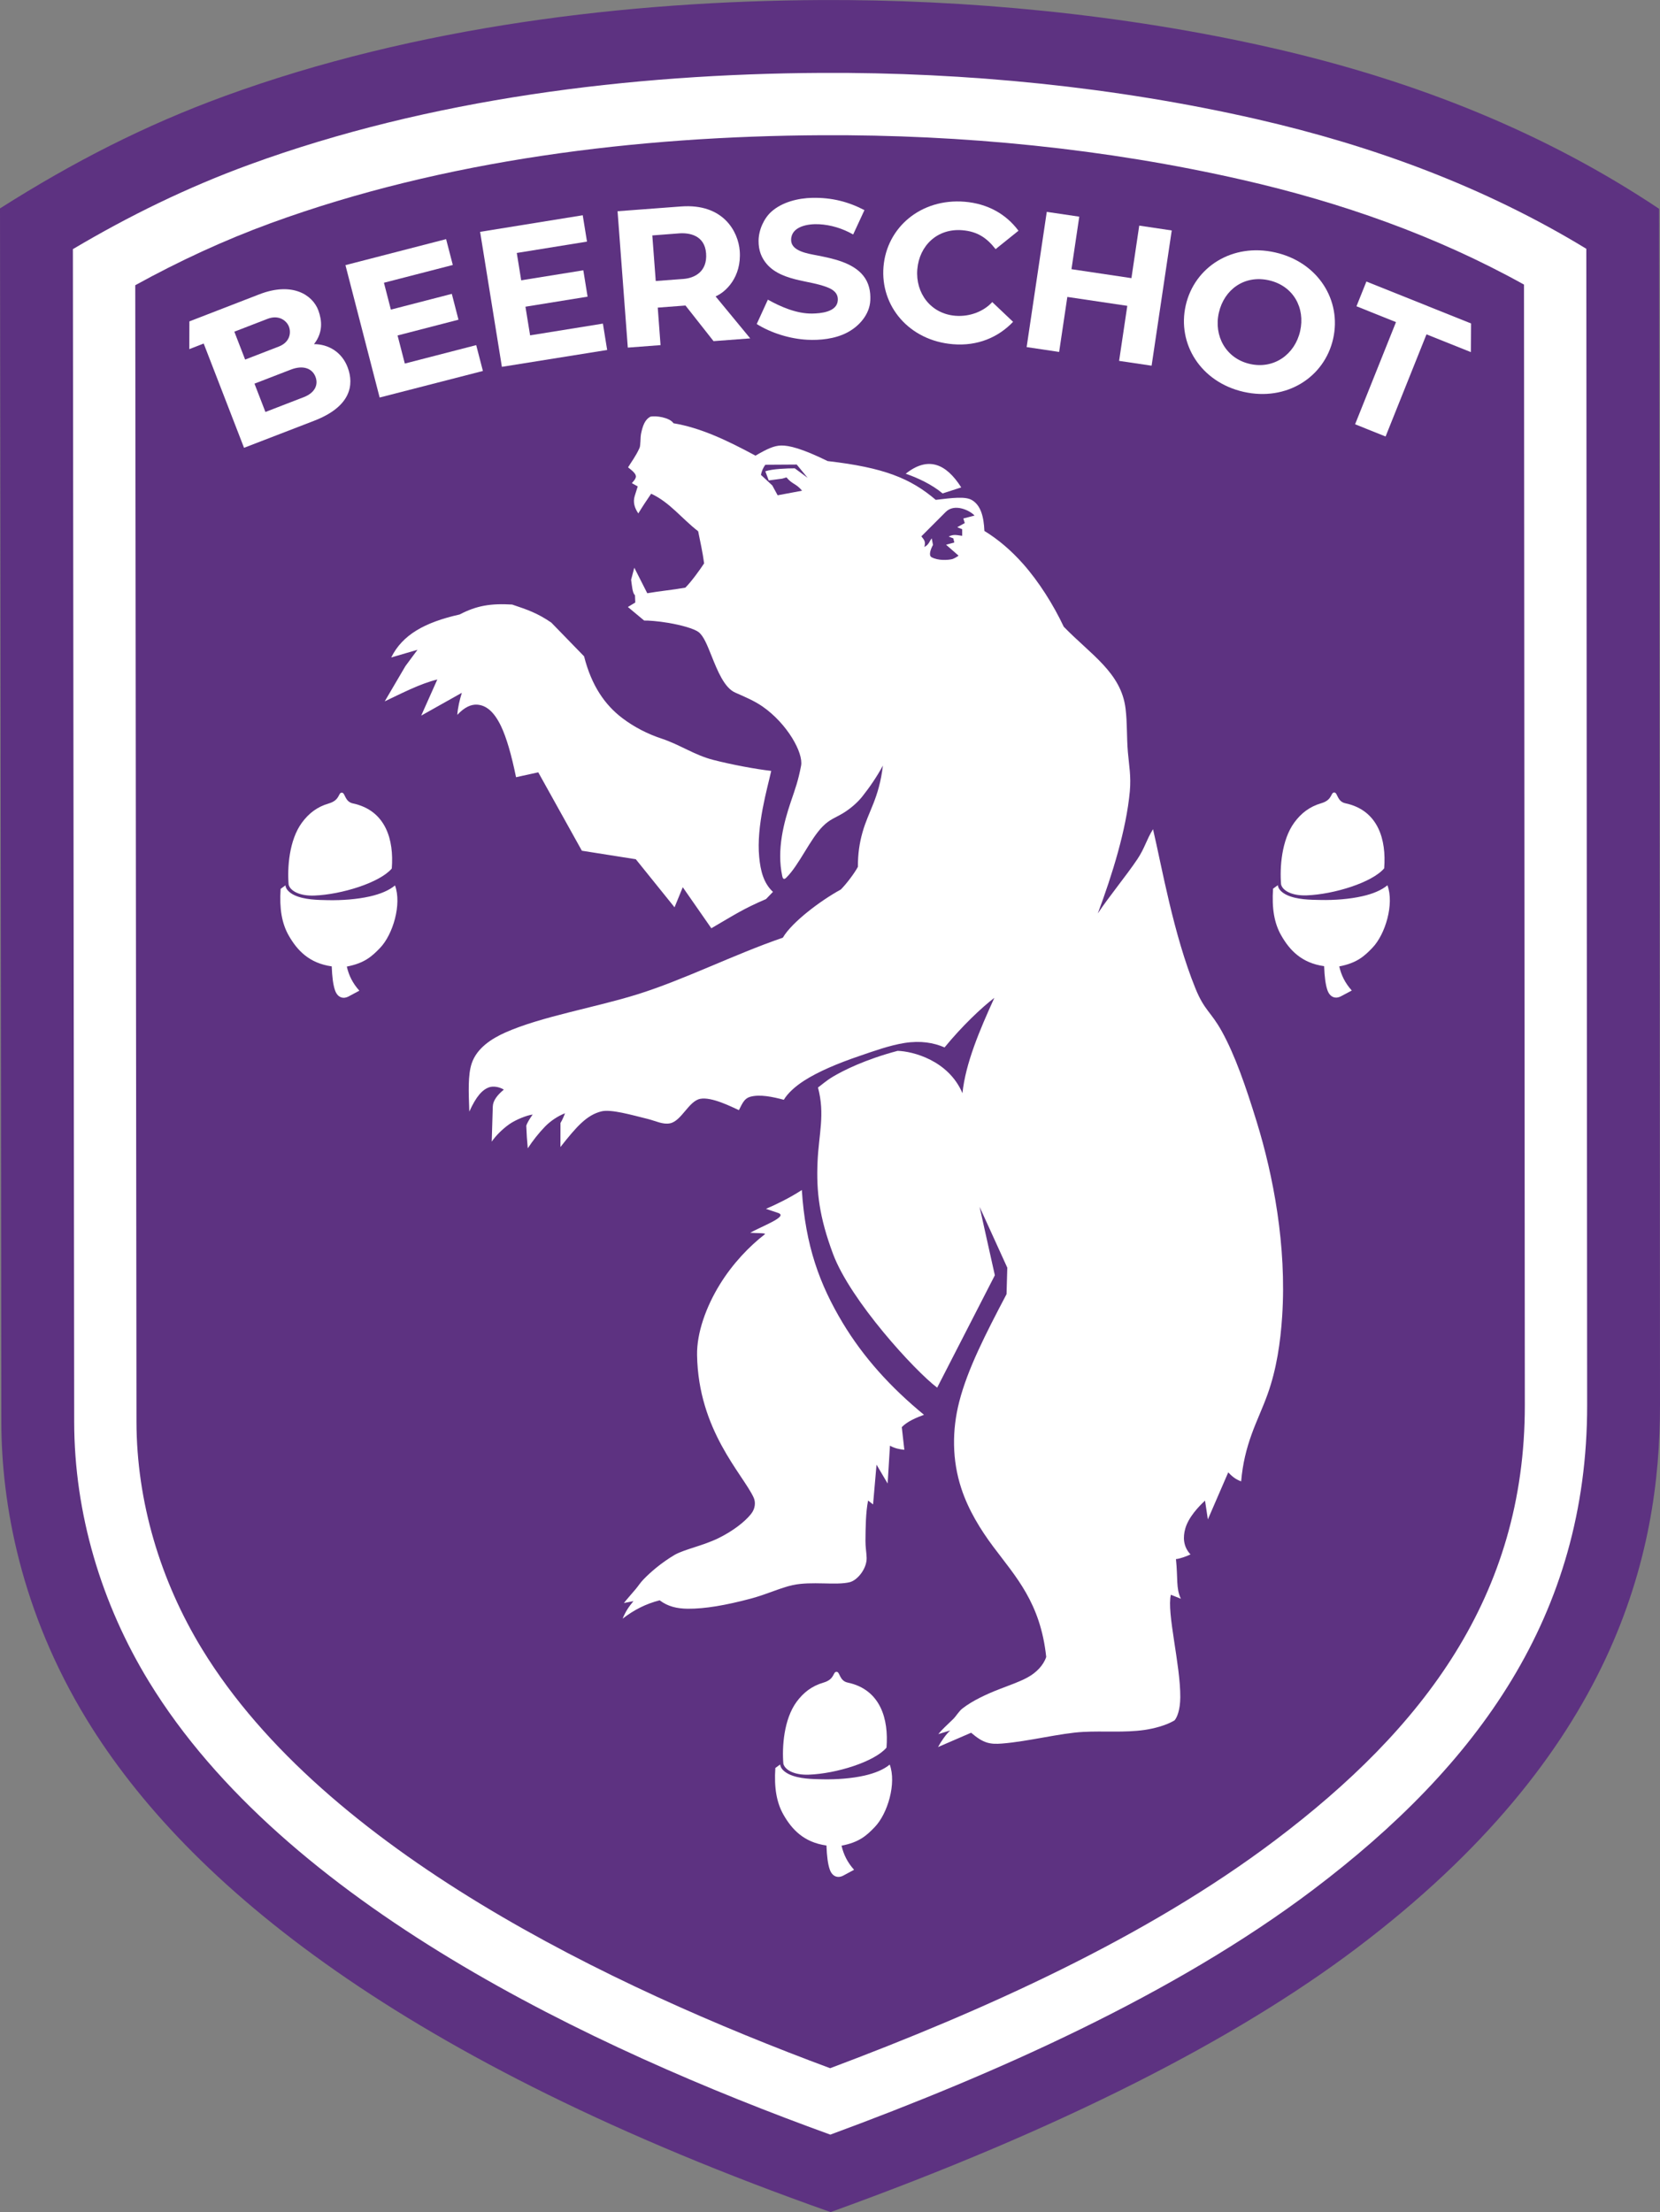 <svg viewBox="75.77 4.75 421.34 561.42" xmlns="http://www.w3.org/2000/svg" xmlns:xlink="http://www.w3.org/1999/xlink"><rect x="75.77" y="4.75" width="421.34" height="561.42" fill="#808080" stroke="none"/><clipPath id="a"><path d="m73 2h426.7v567.1h-426.7z"></path></clipPath><g clip-path="url(#a)"></g><g fill-rule="evenodd"><path d="m75.77 57.64c18.69-11.85 36.83-21.12 56.9-28.46 48.69-17.8 102.63-24.17 151.54-24.42 36.2-.18 76.59 3.5 114.63 12.2 36.86 8.43 69.4 21.66 98.05 40.79l.22 303.6c.03 37.85-11.4 88.27-76.93 137.78-30.62 23.14-74.91 45.87-133.59 67.04-108.67-38.35-163.23-83.2-188.76-124.94-16.71-27.32-21.7-54.64-21.72-75.62z" fill="#5d3281"></path><path d="m94.27 67.98.33 297.61c.02 23.26 6.88 46.18 19 65.99 34.4 56.24 112.31 92.97 172.92 114.93 41.71-15.37 87.29-35.53 122.52-62.14 41.62-31.44 69.62-69.52 69.58-123.01l-.21-293.47c-25.85-15.74-54.13-26.14-83.7-32.91-35.8-8.18-73.72-11.92-110.4-11.73-48.5.25-99.52 6.56-145.29 23.3-15.75 5.76-30.45 12.95-44.75 21.43z" fill="#fff"></path><path d="m110.1 77.14.31 288.43c.03 20.35 6.09 40.43 16.68 57.76 31.25 51.08 103.75 85.67 159.39 106.32 38.78-14.56 80.17-33.08 113.02-57.9 37.32-28.19 63.34-61.85 63.3-110.38l-.21-284.39c-22.32-12.41-46.49-20.88-71.4-26.57-34.8-7.96-71.12-11.52-106.8-11.34-46.78.24-95.83 6.21-139.94 22.33-11.89 4.35-23.3 9.65-34.35 15.74z" fill="#5d3281"></path><path d="m267.53 120.39c3.12-1.82 4.78-2.53 6.51-2.57 1.99-.04 5.29.75 11.8 3.95 14.29 1.64 21.05 4.39 27.44 9.84 4.25-.5 7.48-.93 9.17.05 2.26 1.32 3.02 4.21 3.18 7.84 3.42 2.09 6.71 4.85 9.83 8.37 4.02 4.54 7.7 10.4 10.31 15.94 6.88 7.09 14.59 11.67 15.69 20.79.45 3.71.26 7.12.59 11.05.3 3.46.84 6.08.49 9.97-.9 9.71-4.46 21.15-8.12 30.95 2.71-4.11 7.27-9.63 10.02-13.74 1.94-2.9 2.26-4.86 3.99-7.63 2.28 9.73 5.18 26.62 10.75 40.37 2.3 5.67 3.88 5.84 6.69 10.89 3.36 6.06 6.09 13.95 8.89 23.04 4.17 13.54 7.62 31.44 6.45 49.31-.44 6.68-1.43 13.45-3.7 19.78-1.28 3.57-2.84 6.8-4.04 10.14-1.32 3.66-2.29 7.46-2.67 11.98-1.57-.55-2.51-1.48-3.28-2.28l-5.17 11.94-.72-4.77c-1.61 1.49-4.24 4.25-5.03 7.16-.56 2.04-.57 4.44 1.34 6.5-1.08.48-2.61 1.08-3.69 1.18.52 4.83-.03 7.41 1.25 10.07l-2.54-1.02c-1.1 4.56 2.46 17.77 2.39 26.05-.03 3.24-.83 5.12-1.47 5.84-2.22 1.32-5.29 2.08-7.61 2.42-5.12.73-10.32.22-15.59.5-5.66.29-13.94 2.43-20.54 2.95-3.09.24-4.75-.05-7.88-2.74l-8.4 3.63c.8-1.47 2.03-3.25 3.1-4.21l-3.03.93c.99-1.23 1.97-2.06 3.77-3.82.82-.81 1.46-2 2.37-2.7 2.59-2.02 6.19-3.65 9.22-4.84 2.6-1.01 5.22-1.9 7.28-3.02 2.25-1.22 4.07-3.12 4.75-5.21-1.47-13.75-7.68-20.27-13.48-28.03-3.18-4.26-6.27-9.24-8.07-14.74-2.35-7.14-2.39-14.76-.52-22.03 2.13-8.28 6.7-17.2 12-27.27l.19-6.72-7.03-15.44 3.87 17.37-14.64 28.52c-5.71-4.31-22-22.1-26.42-33.91-3.5-9.38-4.27-15.79-3.94-23.36.3-7.11 1.94-12.02.11-18.91.8-.55 1.95-1.64 3.82-2.76 2.59-1.54 8.09-4.33 16.4-6.54 3.82.11 12.89 2.39 16.45 10.75.77-7.55 4.36-16.01 8.1-24.21-3.32 2.55-8.22 7.19-12.64 12.59-2.77-1.2-6.09-1.78-10.22-1.12-3.65.58-7.69 2.02-11.5 3.33-5.28 1.8-10.3 3.89-13.98 6.26-2.35 1.52-4.15 3.22-5.1 4.82-2.82-.75-6.13-1.46-8.57-.75-1.45.42-1.95 1.64-2.83 3.38-1.68-.76-6.93-3.46-9.84-2.87-2.92.6-4.73 5.62-7.64 6.21-1.81.37-3.6-.59-5.66-1.11-4.1-1.01-9.35-2.54-11.8-1.91-3.65.93-6.18 3.73-10.36 9.04l.01-6.1c.46-.75.82-1.6 1.15-2.47-1.86.73-3.66 1.94-5.08 3.39-1.56 1.61-3.15 3.62-4.37 5.51-.17-1.71-.32-3.92-.38-5.74.28-.87 1.01-1.97 1.62-2.83-1.42.15-4.34 1.32-5.93 2.45-1.8 1.27-3.43 2.93-4.46 4.42l.27-8.91c.05-1.52 1.19-2.97 2.81-4.29-1.27-.78-2.8-.91-3.71-.6-1.75.6-3.31 2.31-5.06 6.18-.18-5.1-.36-9.27.59-12.18 1.31-3.98 5.15-6.37 8.5-7.87 9.09-4.07 22.8-6.34 33.64-9.73 11.91-3.73 24.34-10.06 36.85-14.36 2.3-3.97 9.7-9.5 14.71-12.22 1.37-1.36 3.47-4.12 4.34-5.76 0-3.39.41-6.04 1.16-8.72 1.54-5.5 4.18-8.57 5.19-16.98-1.55 2.86-3.33 5.45-5.27 7.9-1.36 1.71-3.36 3.3-4.96 4.25-1.81 1.08-3.25 1.49-4.99 3.23-3.28 3.27-6.03 9.87-9.35 13.11-.56.55-.84.22-.98-.46-1.45-6.71.43-13.64 2.16-18.79 1.2-3.52 1.89-5.39 2.62-9.2.63-3.26-3.5-10.68-9.82-15.06-2.03-1.41-4.59-2.49-6.89-3.5-2.77-1.22-4.5-5.53-6.03-9.36-1.06-2.61-1.96-5-3.29-6.01-1.16-.88-4.45-1.78-7.6-2.32-2.77-.47-5.21-.63-6.2-.6l-4.13-3.44 1.88-1.14-.08-1.87c-.65-.41-.79-2.65-.98-3.91l.81-3.05 3.29 6.48c3.36-.59 6.31-.82 9.67-1.42 1.57-1.56 3.83-4.73 4.76-6.16-.37-2.87-.97-5.4-1.51-8.15-4.19-3.23-7.17-7.32-11.93-9.53-1.19 1.75-2.06 3.04-3.26 5-.96-1.4-1.41-2.86-.9-4.47l.75-2.38-1.49-.83c.52-.63.81-.87.99-1.44.25-.8-.74-1.62-1.95-2.57.84-1.41 1.95-2.8 2.9-4.91.31-.67.19-2.64.4-3.66.44-2.1 1.01-3.58 2.38-4.3 1.39-.29 4.84.19 5.85 1.68 6.74 1.12 13.38 4.21 20.81 8.22zm11.76 186.38c.91 14.21 4.55 24 10.35 33.68 5.25 8.73 12.11 16.34 20.66 23.37-1.96.71-4.25 1.68-5.64 3.13l.65 5.75c-1.22-.12-2.43-.36-3.65-1.04l-.59 9.6-2.82-4.78-.88 10.09-1.26-.99c-.6 2.97-.64 6.81-.67 10.27-.01 1.54.27 3.02.3 4.3.06 2.72-2.33 5.66-4.28 6.15-3.51.88-9.64-.31-14.53.75-3.02.66-6.67 2.38-10.59 3.42-6.43 1.71-11.66 2.6-15.98 2.57-2.78-.03-5.05-.56-7.16-2.14-3.59.93-6.46 2.41-9.4 4.66.8-1.9 1.52-2.95 2.75-4.45l-2.42.48c.68-.89 1.78-2.1 3.01-3.56.64-.77 1.14-1.58 1.93-2.4 1.78-1.86 4.56-4.26 7.98-6.29 2.65-1.45 7.1-2.27 11.07-4.21 3.74-1.83 6.72-4.19 8.24-6.09 1.18-1.45 1.22-3.1.69-4.24-2.8-6.02-14.02-17-14.35-36.12-.1-5.66 2.3-12.3 5.77-17.93 3.26-5.3 7.47-9.68 11.42-12.74.49-.38-2.47-.26-3.7-.39 1.04-.62 3.63-1.74 5.49-2.72 1.86-.99 3-1.84 1.57-2.32l-3.06-1.03c2.51-1.07 6.1-2.81 9.1-4.78zm-9.09-73.84c-5.86 2.51-8.03 4-13.88 7.41l-7.25-10.42-2.09 5.1-9.83-12.2-13.69-2.16-11.07-19.9-5.64 1.24c-1.16-5.69-2.43-10.07-3.82-12.98-1.8-3.73-3.8-5.28-6.04-5.43-1.56-.11-3.24.65-5.05 2.59.13-1.83.59-3.77 1.15-5.6l-10.31 5.79 4.09-9.17c-4.38 1.07-8.98 3.48-13.35 5.55l5.26-8.96 3.06-4.13-6.67 1.95c2.83-5.75 8.51-8.92 17.37-10.91 4.31-2.25 7.85-2.84 13.32-2.52 3.97 1.34 6.35 2.14 9.93 4.57l8.33 8.57c1.91 7.55 5.36 12.38 9.69 15.67 2.99 2.27 6.4 4.03 10.01 5.22 4.6 1.52 8.32 4.18 13.09 5.4 4.79 1.23 10.8 2.34 14.71 2.79-.96 4.35-3.82 13.97-3.05 21.88.33 3.47 1.1 6.6 3.49 8.82zm49.55-104.48c-1.58.5-3.16 1.02-4.73 1.53-2.74-2.3-6.37-3.97-9.36-5 5.61-4.47 10.2-2.65 14.09 3.47zm-38.99-2.43-2.77-3.37-7.97.05c-.63.89-.93 1.68-1.11 2.57l2.88 2.68 1.36 2.5 6.2-1.16c-1.56-1.89-2.43-1.55-3.96-3.38l-1.09.32-3.41.45-.87-2.32c1.85-.63 5.62-.75 7.48-.75zm29.64 17.55c1.2-.64 1.24-1.42 1.86-2.19l.32 1.67c-.56 1-1.19 2.65-.37 3.11 1.65.91 4.1.77 5.3.48.28-.07 1.49-.71 1.54-.89l-3.15-2.75 2.09-.56-.25-1.06-1.19-.45c1.27-.64 1.98-.38 3.44-.19v-1.68l-1.26-.5 1.92-1.06-.37-1.16 2.85-.74c-1.09-1.24-5.03-3.22-7.33-.91l-6.17 6.18c.76.98 1.11 1.27.77 2.7z" fill="#fff"></path><path d="m277.97 436.65c1.72-2.33 3.84-4 6.83-4.87 2.97-.87 2.31-2.83 3.36-2.73.82.08.68 2.29 2.77 2.73 4.19.88 6.84 3.24 8.34 6.34 1.41 2.92 1.8 6.5 1.51 10.17-3.08 3.62-12.8 6.6-19.66 6.86-3.73.15-6.12-1.18-6.52-2.77-.35-4.2.09-11.27 3.37-15.73zm-4.18 15.92c.09 1.07 1.16 1.95 2.25 2.47 2.51 1.2 5.96 1.24 8.66 1.29 3.43.06 7.24-.21 10.51-.95 2.63-.6 4.84-1.51 6.39-2.79 1.75 4.72-.49 12.43-3.83 15.89-2.03 2.11-3.91 3.84-8.4 4.69.51 2.23 1.49 4.24 3.18 6.12l-2.78 1.5c-1.16.62-2.72.42-3.41-1.63-.45-1.31-.72-3.29-.82-6.03-5.74-.8-8.79-4.1-10.91-7.82-1.75-3.08-2.4-6.86-2.06-11.86z" fill="#fff"></path><path d="m152.4 213.54c1.72-2.34 3.84-4.01 6.83-4.88 2.97-.87 2.31-2.83 3.36-2.73.82.08.68 2.29 2.77 2.73 4.19.89 6.84 3.24 8.34 6.34 1.41 2.91 1.8 6.5 1.51 10.18-3.07 3.61-12.8 6.6-19.66 6.86-3.73.14-6.12-1.18-6.52-2.78-.35-4.19.09-11.26 3.37-15.72zm-4.18 15.91c.08 1.07 1.16 1.96 2.25 2.48 2.51 1.19 5.96 1.23 8.67 1.28 3.41.06 7.23-.21 10.5-.95 2.64-.6 4.84-1.5 6.39-2.79 1.75 4.73-.49 12.44-3.83 15.9-2.03 2.1-3.91 3.83-8.4 4.69.5 2.23 1.49 4.24 3.18 6.12l-2.78 1.49c-1.16.62-2.72.42-3.41-1.63-.45-1.31-.72-3.29-.82-6.03-5.74-.8-8.79-4.1-10.91-7.82-1.76-3.08-2.4-6.86-2.06-11.85z" fill="#fff"></path><path d="m404.3 213.49c1.71-2.33 3.84-4.01 6.82-4.88 2.98-.86 2.32-2.82 3.37-2.72.81.07.67 2.29 2.77 2.73 4.19.89 6.83 3.23 8.33 6.33 1.41 2.92 1.8 6.5 1.51 10.18-3.07 3.62-12.8 6.6-19.66 6.86-3.73.14-6.12-1.18-6.51-2.78-.35-4.19.09-11.26 3.37-15.72zm-4.19 15.92c.09 1.07 1.16 1.95 2.25 2.47 2.51 1.2 5.96 1.24 8.67 1.28 3.42.07 7.24-.21 10.51-.95 2.63-.59 4.84-1.5 6.39-2.78 1.75 4.72-.5 12.43-3.84 15.89-2.03 2.11-3.91 3.84-8.39 4.7.5 2.22 1.48 4.23 3.18 6.12l-2.78 1.48c-1.17.63-2.72.43-3.42-1.62-.45-1.32-.72-3.3-.82-6.04-5.74-.8-8.78-4.09-10.9-7.82-1.76-3.08-2.4-6.85-2.06-11.85z" fill="#fff"></path><path d="m197.63 63.59 26.05-4.21 1.08 6.69-17.82 2.88 1.12 6.94 15.77-2.54 1.08 6.69-15.77 2.55 1.18 7.27 18.48-2.98 1.08 6.69-26.72 4.28z" fill="#fff"></path><path d="m163.45 72.04 25.55-6.6 1.7 6.56-17.48 4.51 1.76 6.82 15.47-4 1.69 6.56-15.46 4 1.84 7.13 18.12-4.68 1.7 6.56-26.21 6.74z" fill="#fff"></path><path d="m156.6 83.6c.88 2.45 1.22 5.49-1.13 8.49 3.66.01 7.06 2 8.53 5.87 1.71 4.49.81 9.99-8.5 13.58l-17.79 6.86-10.24-26.46-3.65 1.42.02-7.04c6.17-2.39 11.61-4.49 17.77-6.88 8.34-3.23 13.54.14 14.99 4.16zm-18.61 12.41 8.53-3.3c2.9-1.12 3.18-3.58 2.57-5.1s-2.59-3.04-5.43-1.93l-8.41 3.25zm11.56 2.56-9.19 3.55 2.78 7.19 9.77-3.78c2.73-1.06 3.78-3.12 2.89-5.26-.79-1.91-2.96-2.98-6.25-1.7z" fill="#fff"></path><path d="m232.52 58.36 16.1-1.21c10.79-.81 14.54 6.43 14.91 11.28.5 6.68-3.59 10.48-6.13 11.54l8.79 10.66-9.31.7-7.12-9.04-7.04.53.71 9.52-8.31.63zm22.47 10.69c-.35-4.65-4.33-5.26-6.85-5.07l-6.8.52.87 11.57 7.06-.53c2.8-.22 6.07-1.84 5.72-6.49z" fill="#fff"></path><path d="m399.45 68.82c10.88 2.47 16.91 12.16 14.69 21.93-2.21 9.77-11.84 15.91-22.72 13.45-10.87-2.47-16.91-12.17-14.69-21.94s11.85-15.91 22.72-13.44zm-14.31 15.29c-1.34 5.89 1.79 11.63 7.89 13.01 6.1 1.39 11.4-2.43 12.74-8.33 1.33-5.89-1.71-11.49-7.92-12.9s-11.37 2.33-12.71 8.22z" fill="#fff"></path><path d="m320.63 55.95c5.92.5 10.55 3.19 13.65 7.36l-5.81 4.67c-2.26-2.89-4.63-4.48-8.44-4.8-6.35-.52-10.93 3.91-11.43 9.93s3.4 11.26 9.64 11.78c3.79.31 7.34-1.2 9.38-3.48l5.29 5.02c-3.77 3.95-9.03 6.2-15.27 5.68-11.11-.91-18.45-9.67-17.62-19.66.82-9.98 9.5-17.41 20.61-16.5z" fill="#fff"></path><path d="m341.46 58.52 8.25 1.22-1.98 13.33 15.22 2.27 1.98-13.33 8.25 1.23-5.11 34.32-8.25-1.22 2.08-13.97-15.22-2.26-2.08 13.96-8.25-1.23z" fill="#fff"></path><path d="m449.15 86.84-.04 7.28-11.27-4.51-10.38 25.92-7.74-3.1 10.38-25.93-10.03-4.02 2.52-6.28z" fill="#fff"></path><path d="m292.32 64.26c-2.69-1.53-5.64-2.44-8.66-2.6-2.76-.15-7.1.53-7.09 4 0 2.85 4.29 3.46 6.54 3.9 3.98.78 9.09 1.81 11.77 5.15 1.45 1.81 1.9 3.98 1.79 6.27-.17 3.6-2.86 6.62-5.93 8.2-3.11 1.61-6.91 1.96-10.06 1.8-4.32-.22-9.11-1.67-12.84-3.99l2.83-6.19c3.33 1.86 7.35 3.58 11.22 3.53 2.09-.03 6.39-.35 6.53-3.4.09-1.85-1.24-2.74-2.85-3.34-2.25-.84-4.64-1.18-6.98-1.72-2.96-.69-6.09-1.69-8.15-4.05-1.41-1.62-2.15-3.53-2.13-5.95.02-2.82 1.39-5.72 3.24-7.39 2.72-2.44 6.78-3.45 10.43-3.52 4.96-.09 9.15 1 13.2 3.12z" fill="#fff"></path></g></svg>